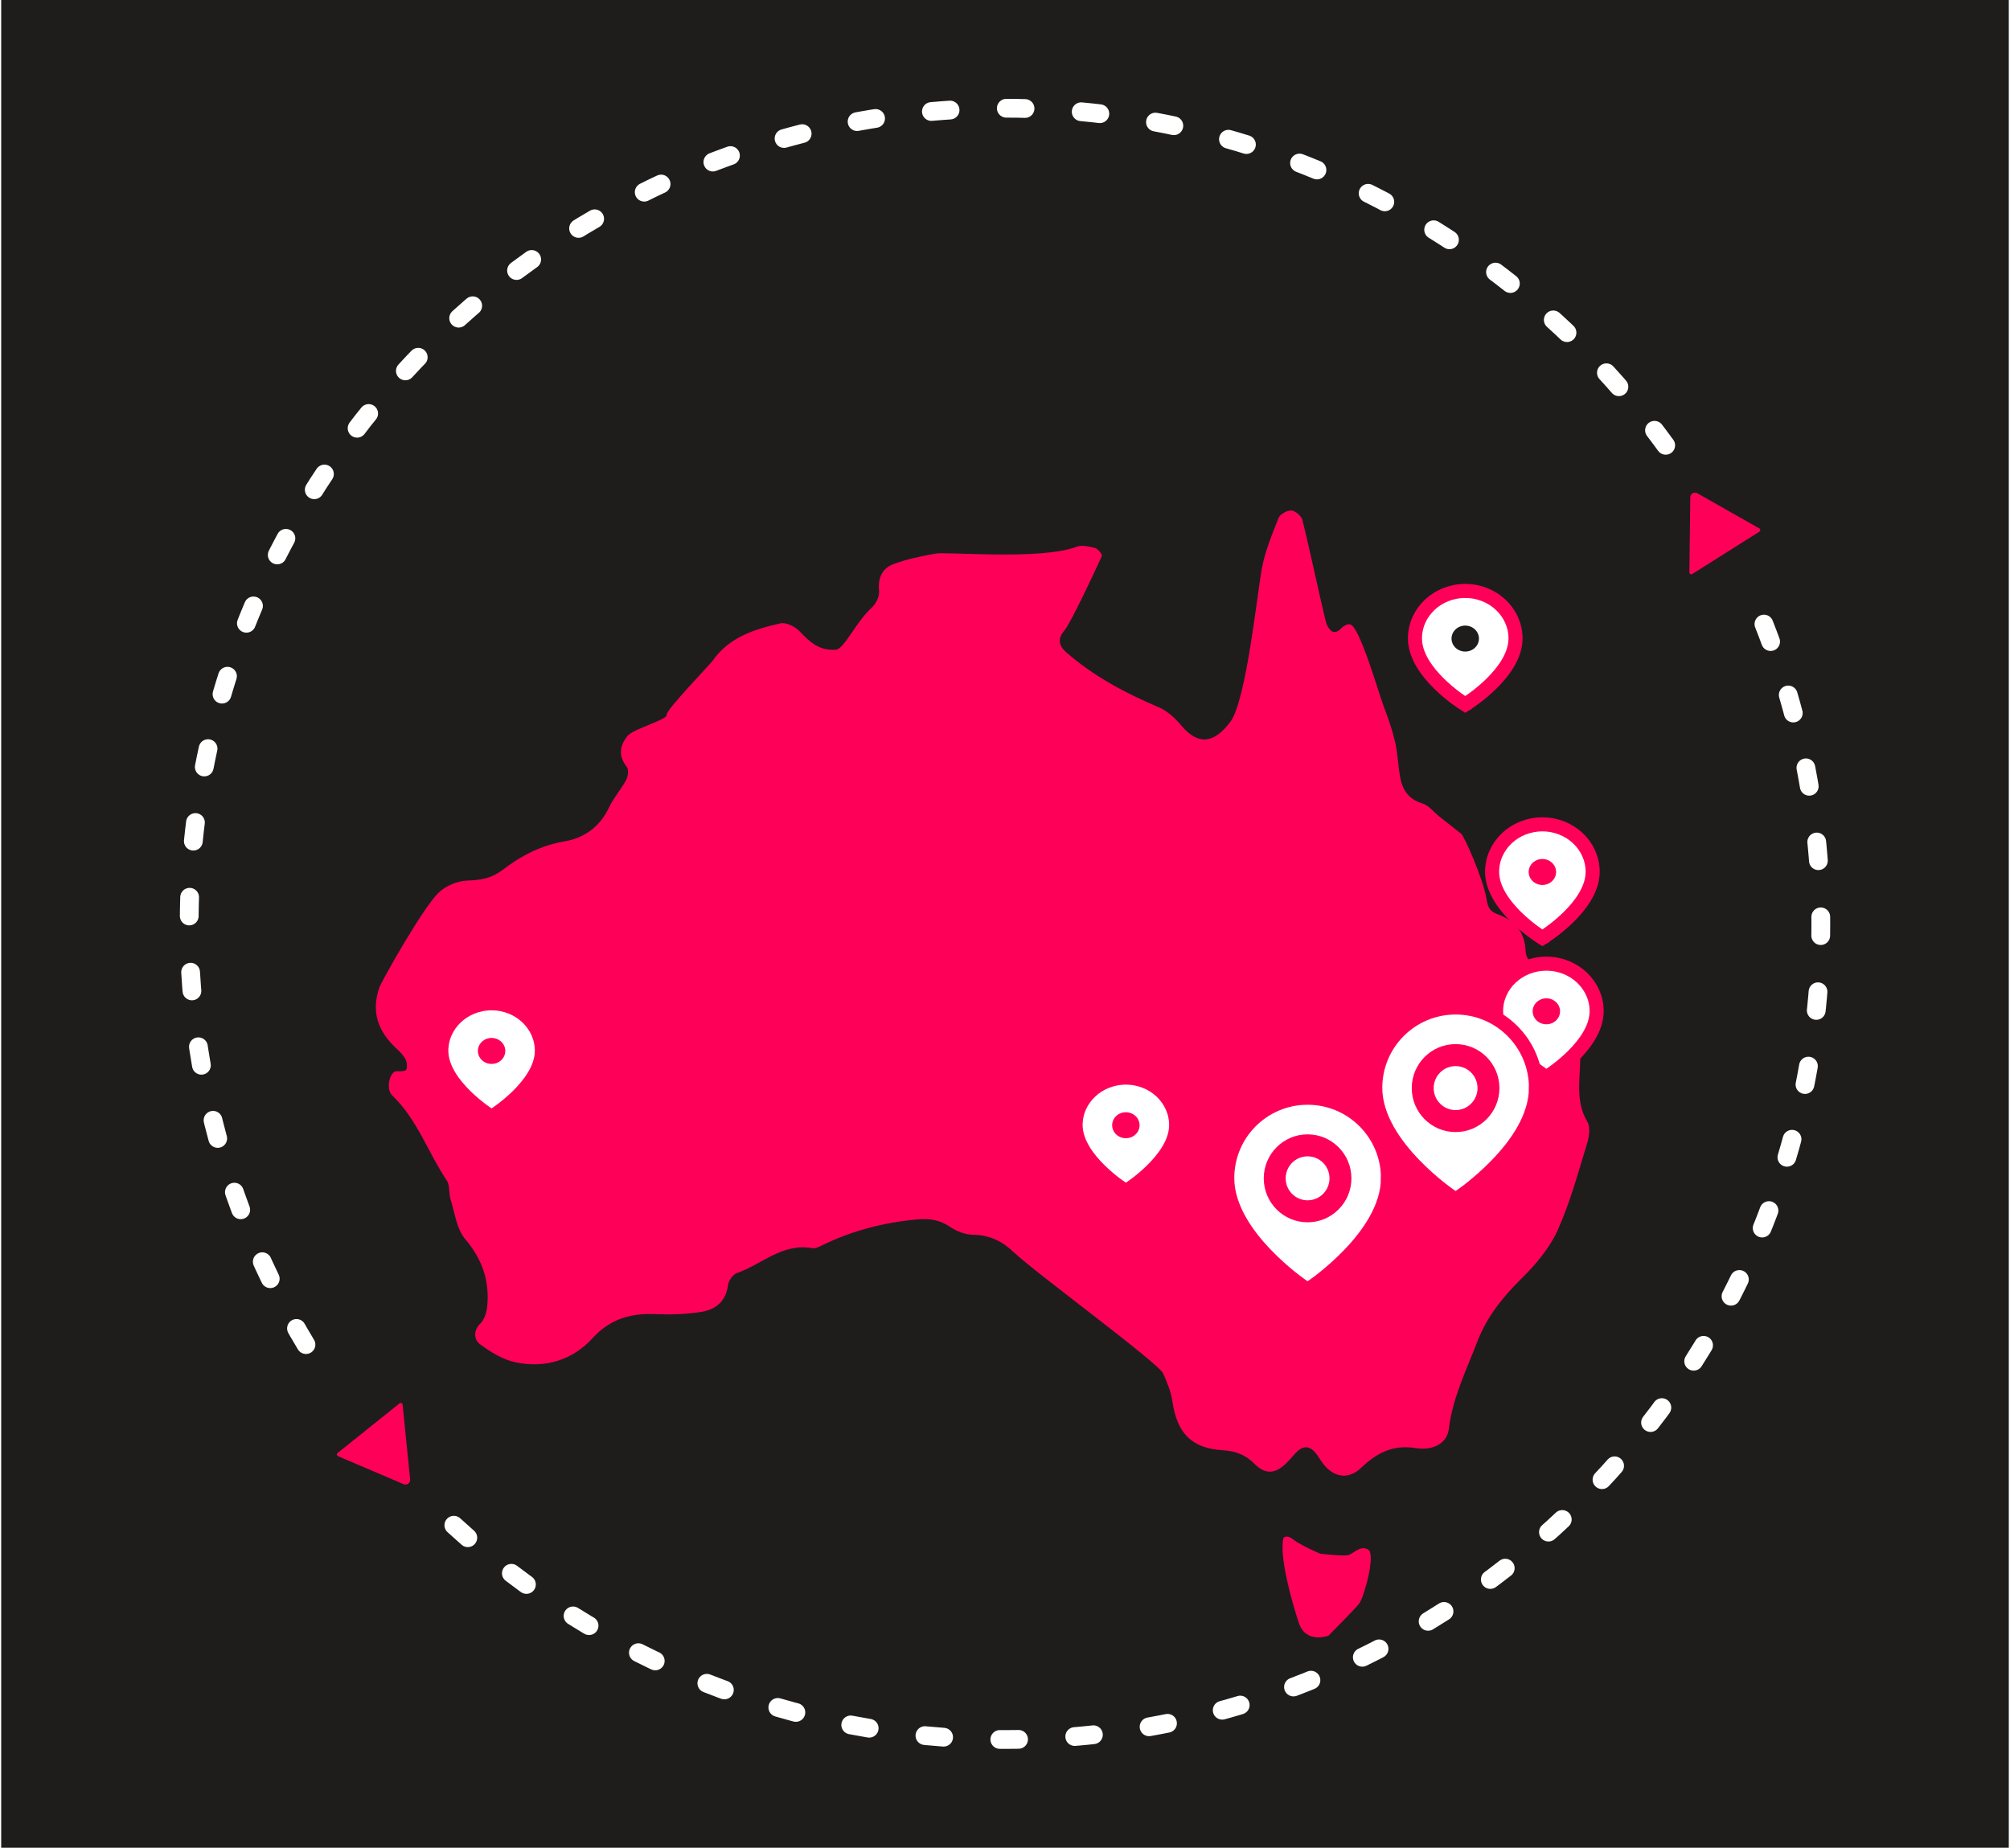 <svg width="149" height="137" viewBox="0 0 149 137" fill="none" xmlns="http://www.w3.org/2000/svg">
<rect width="148.822" height="137" transform="translate(0.089)" fill="#1E1D1C"/>
<g filter="url(#filter0_dd_524_892)">
<path d="M75.174 81.75C74.342 80.927 73.379 80.441 72.151 80.426C71.573 80.42 70.925 80.177 70.44 79.848C69.661 79.319 68.921 79.202 67.978 79.288C65.51 79.516 63.173 80.118 60.951 81.204C60.724 81.316 60.445 81.462 60.224 81.421C58.014 81.009 56.468 82.627 54.609 83.271C54.32 83.372 54.009 83.829 53.968 84.154C53.814 85.393 53.021 85.986 51.947 86.151C50.836 86.322 49.69 86.357 48.564 86.309C46.75 86.235 45.233 86.661 43.942 88.078C42.434 89.731 40.414 90.33 38.244 89.889C37.293 89.696 36.366 89.123 35.571 88.531C35.163 88.226 35.04 87.553 35.622 86.989C35.928 86.692 36.081 86.141 36.122 85.686C36.292 83.811 35.739 82.221 34.483 80.743C33.845 79.992 33.714 78.796 33.398 77.79C33.257 77.339 33.361 76.76 33.119 76.4C31.728 74.327 30.932 71.871 29.077 70.095C28.557 69.599 28.911 68.255 29.424 68.298C29.661 68.318 30.071 68.3 30.114 68.189C30.203 67.96 30.17 67.615 30.049 67.392C29.879 67.079 29.6 66.818 29.335 66.567C28.024 65.321 27.499 63.901 28.12 62.096C28.28 61.633 31.318 56.225 32.505 55.07C33.027 54.562 33.892 54.193 34.618 54.164C35.657 54.123 36.415 54.025 37.354 53.302C38.607 52.339 40.119 51.548 41.804 51.266C43.305 51.015 44.465 50.19 45.15 48.734C45.488 48.016 46.045 47.404 46.42 46.698C46.562 46.433 46.615 45.926 46.457 45.727C45.824 44.912 45.935 44.158 46.519 43.436C46.945 42.909 49.516 42.234 49.421 41.863C49.341 41.55 52.623 38.152 52.822 37.868C54.05 36.114 55.927 35.527 57.846 35.093C58.264 34.998 58.932 35.325 59.264 35.671C60.025 36.464 60.715 37.143 61.964 37.044C62.585 36.995 63.401 35.05 64.635 33.913C64.942 33.631 65.207 33.075 65.165 32.682C65.065 31.729 65.399 31.017 66.209 30.708C67.209 30.327 68.281 30.117 69.339 29.92C70.185 29.761 77.118 30.422 79.801 29.416C80.201 29.265 80.744 29.391 81.189 29.51C81.4 29.566 81.728 29.994 81.678 30.103C81.308 30.926 79.395 35.045 78.891 35.638C78.395 36.223 78.46 36.731 79.051 37.248C81.086 39.026 83.427 40.264 85.895 41.313C86.526 41.581 87.104 42.112 87.555 42.651C88.84 44.193 90.025 43.973 91.206 42.392C92.372 40.83 93.186 33.003 93.524 31.11C93.758 29.798 94.282 28.528 94.776 27.281C94.889 26.997 95.418 26.703 95.732 26.725C96.029 26.746 96.474 27.133 96.55 27.435C97.109 29.658 98.206 34.875 98.359 35.196C98.589 35.675 98.919 35.994 99.442 35.441C99.589 35.284 99.866 35.136 100.063 35.161C100.778 35.251 102.199 40.266 102.586 41.285C102.904 42.122 103.205 42.975 103.408 43.847C103.599 44.665 103.634 45.519 103.767 46.353C103.927 47.357 104.345 48.113 105.433 48.44C105.915 48.584 106.286 49.09 106.712 49.428C107.243 49.85 107.774 50.268 108.309 50.686C108.563 50.885 109.898 53.973 110.16 55.35C110.271 55.939 110.31 56.39 110.937 56.624C112.214 57.098 113.03 57.864 113.095 59.405C113.122 60.013 113.735 60.702 114.249 61.161C116.135 62.845 117.178 64.868 117.142 67.431C117.119 68.987 116.789 70.564 117.674 72.055C117.908 72.45 117.804 73.158 117.65 73.658C116.984 75.822 116.395 78.032 115.469 80.085C114.87 81.41 113.856 82.617 112.806 83.652C111.398 85.039 110.215 86.509 109.502 88.372C108.692 90.488 107.676 92.52 107.401 94.825C107.28 95.844 106.292 96.46 104.927 96.24C103.238 95.968 102.035 96.622 100.895 97.709C100.003 98.561 98.952 98.456 98.159 97.495C97.95 97.242 97.786 96.952 97.589 96.686C97.107 96.034 96.588 96.021 96.043 96.608C95.818 96.849 95.609 97.106 95.375 97.339C94.551 98.16 93.811 98.23 92.995 97.409C92.325 96.734 91.585 96.462 90.659 96.404C88.32 96.26 87.248 95.138 86.903 92.748C86.801 92.046 86.512 91.357 86.219 90.7C85.87 89.922 76.505 83.051 75.185 81.746L75.174 81.75Z" fill="#FF0059"/>
<path d="M95.135 102.914C95.135 102.914 95.344 102.599 95.866 103.02C96.388 103.44 97.853 104.068 97.853 104.068C97.853 104.068 99.525 104.277 99.942 104.174C100.36 104.07 100.779 103.44 101.405 103.755C102.03 104.07 101.091 107.321 100.777 107.74C100.463 108.158 98.478 110.152 98.478 110.152C98.478 110.152 96.806 110.781 96.283 109.209C95.761 107.636 94.821 104.281 95.133 102.918L95.135 102.914Z" fill="#FF0059"/>
</g>
<path d="M87.188 83.419C87.188 84.725 86.256 85.931 85.399 86.775C84.965 87.205 84.527 87.558 84.202 87.803C84.039 87.925 83.902 88.02 83.805 88.088C83.758 88.12 83.717 88.147 83.692 88.165C83.676 88.174 83.667 88.18 83.661 88.186L83.654 88.192H83.651L83.461 88.313L83.273 88.192H83.27L83.26 88.186C83.254 88.18 83.245 88.174 83.229 88.165C83.204 88.147 83.164 88.123 83.117 88.088C83.02 88.023 82.882 87.925 82.72 87.803C82.394 87.558 81.96 87.205 81.522 86.775C80.665 85.934 79.733 84.725 79.733 83.419C79.733 81.473 81.403 79.9 83.461 79.9C85.518 79.9 87.188 81.476 87.188 83.419Z" fill="white" stroke="#FF0059" stroke-width="1.043"/>
<path d="M83.46 84.394C84.021 84.394 84.476 83.963 84.476 83.431C84.476 82.899 84.021 82.468 83.46 82.468C82.898 82.468 82.443 82.899 82.443 83.431C82.443 83.963 82.898 84.394 83.46 84.394Z" fill="#FF0059"/>
<path d="M96.688 91.848C97.249 91.848 97.704 91.417 97.704 90.885C97.704 90.354 97.249 89.923 96.688 89.923C96.126 89.923 95.671 90.354 95.671 90.885C95.671 91.417 96.126 91.848 96.688 91.848Z" fill="#FF0059"/>
<path d="M118.358 74.971C118.358 76.277 117.427 77.483 116.57 78.327C116.135 78.757 115.697 79.109 115.372 79.355C115.21 79.477 115.072 79.571 114.975 79.64C114.928 79.672 114.887 79.699 114.862 79.717C114.847 79.725 114.837 79.731 114.831 79.737L114.825 79.743H114.822L114.631 79.865L114.443 79.743H114.44L114.431 79.737C114.425 79.731 114.415 79.725 114.4 79.717C114.375 79.699 114.334 79.675 114.287 79.64C114.19 79.574 114.053 79.477 113.89 79.355C113.565 79.109 113.13 78.757 112.692 78.327C111.836 77.486 110.904 76.277 110.904 74.971C110.904 73.025 112.574 71.451 114.631 71.451C116.689 71.451 118.358 73.027 118.358 74.971Z" fill="white" stroke="#FF0059" stroke-width="1.043"/>
<path d="M114.631 75.946C115.192 75.946 115.647 75.515 115.647 74.983C115.647 74.451 115.192 74.02 114.631 74.02C114.07 74.02 113.615 74.451 113.615 74.983C113.615 75.515 114.07 75.946 114.631 75.946Z" fill="#FF0059"/>
<path d="M113.86 80.658C113.86 82.869 112.371 84.912 111.001 86.337C110.303 87.066 109.606 87.661 109.088 88.078C108.827 88.286 108.61 88.447 108.453 88.558C108.376 88.615 108.315 88.659 108.275 88.688C108.253 88.703 108.236 88.713 108.223 88.722L108.213 88.73H108.207L107.902 88.937L107.601 88.732H107.595L107.58 88.722C107.57 88.713 107.555 88.701 107.532 88.688C107.492 88.659 107.43 88.617 107.354 88.558C107.2 88.445 106.981 88.286 106.72 88.078C106.197 87.661 105.504 87.066 104.806 86.337C103.434 84.912 101.947 82.869 101.947 80.658C101.947 77.366 104.614 74.7 107.904 74.7C111.193 74.7 113.862 77.366 113.862 80.658H113.86Z" fill="white" stroke="#FF0059" stroke-width="1.043"/>
<path d="M107.902 83.938C109.697 83.938 111.152 82.478 111.152 80.677C111.152 78.876 109.697 77.416 107.902 77.416C106.107 77.416 104.652 78.876 104.652 80.677C104.652 82.478 106.107 83.938 107.902 83.938Z" fill="#FF0059"/>
<path d="M107.903 82.307C108.8 82.307 109.528 81.577 109.528 80.677C109.528 79.776 108.8 79.046 107.903 79.046C107.005 79.046 106.278 79.776 106.278 80.677C106.278 81.577 107.005 82.307 107.903 82.307Z" fill="white"/>
<path d="M102.888 87.349C102.888 89.56 101.398 91.603 100.028 93.028C99.331 93.757 98.633 94.352 98.115 94.769C97.854 94.977 97.637 95.138 97.48 95.249C97.403 95.306 97.343 95.35 97.303 95.379C97.28 95.394 97.263 95.404 97.251 95.412L97.24 95.421H97.234L96.929 95.628L96.628 95.423H96.622L96.607 95.412C96.597 95.404 96.582 95.391 96.559 95.379C96.52 95.35 96.457 95.308 96.382 95.249C96.227 95.136 96.008 94.977 95.747 94.769C95.225 94.352 94.531 93.757 93.834 93.028C92.462 91.603 90.975 89.56 90.975 87.349C90.975 84.057 93.642 81.391 96.931 81.391C100.221 81.391 102.89 84.057 102.89 87.349H102.888Z" fill="white" stroke="#FF0059" stroke-width="1.043"/>
<path d="M96.93 90.628C98.725 90.628 100.18 89.168 100.18 87.368C100.18 85.567 98.725 84.107 96.93 84.107C95.136 84.107 93.681 85.567 93.681 87.368C93.681 89.168 95.136 90.628 96.93 90.628Z" fill="#FF0059"/>
<path d="M96.93 88.998C97.828 88.998 98.555 88.268 98.555 87.367C98.555 86.467 97.828 85.737 96.93 85.737C96.033 85.737 95.306 86.467 95.306 87.367C95.306 88.268 96.033 88.998 96.93 88.998Z" fill="white"/>
<path d="M118.063 64.641C118.063 65.948 117.132 67.154 116.275 67.998C115.84 68.427 115.402 68.78 115.077 69.026C114.915 69.147 114.777 69.242 114.68 69.31C114.633 69.343 114.593 69.37 114.568 69.387C114.552 69.396 114.543 69.402 114.536 69.408L114.53 69.414H114.527L114.336 69.535L114.149 69.414H114.145L114.136 69.408C114.13 69.402 114.12 69.396 114.105 69.387C114.08 69.37 114.039 69.346 113.992 69.31C113.895 69.245 113.758 69.147 113.595 69.026C113.27 68.78 112.835 68.427 112.397 67.998C111.541 67.156 110.609 65.948 110.609 64.641C110.609 62.695 112.279 61.122 114.336 61.122C116.394 61.122 118.063 62.698 118.063 64.641Z" fill="white" stroke="#FF0059" stroke-width="1.043"/>
<path d="M114.336 65.616C114.897 65.616 115.352 65.185 115.352 64.653C115.352 64.122 114.897 63.691 114.336 63.691C113.775 63.691 113.32 64.122 113.32 64.653C113.32 65.185 113.775 65.616 114.336 65.616Z" fill="#FF0059"/>
<path d="M112.345 47.336C112.345 48.642 111.413 49.848 110.556 50.692C110.121 51.121 109.684 51.474 109.358 51.72C109.196 51.841 109.058 51.936 108.961 52.004C108.914 52.037 108.874 52.064 108.849 52.081C108.833 52.09 108.824 52.096 108.818 52.102L108.811 52.108H108.808L108.617 52.23L108.43 52.108H108.427L108.417 52.102C108.411 52.096 108.402 52.09 108.386 52.081C108.361 52.064 108.32 52.04 108.273 52.004C108.177 51.939 108.039 51.841 107.876 51.72C107.551 51.474 107.116 51.121 106.679 50.692C105.822 49.851 104.89 48.642 104.89 47.336C104.89 45.389 106.56 43.816 108.617 43.816C110.675 43.816 112.345 45.392 112.345 47.336Z" fill="white" stroke="#FF0059" stroke-width="1.043"/>
<path d="M108.617 48.311C109.179 48.311 109.634 47.88 109.634 47.348C109.634 46.816 109.179 46.385 108.617 46.385C108.056 46.385 107.601 46.816 107.601 47.348C107.601 47.88 108.056 48.311 108.617 48.311Z" fill="#1E1D1C"/>
<path d="M40.168 77.91C40.168 79.216 39.237 80.422 38.38 81.266C37.945 81.696 37.507 82.048 37.182 82.294C37.02 82.416 36.882 82.51 36.785 82.579C36.738 82.611 36.697 82.638 36.672 82.656C36.657 82.664 36.648 82.67 36.641 82.676L36.635 82.682H36.632L36.441 82.804L36.254 82.682H36.25L36.241 82.676C36.235 82.67 36.225 82.664 36.21 82.656C36.185 82.638 36.144 82.614 36.097 82.579C36 82.513 35.863 82.416 35.7 82.294C35.375 82.048 34.94 81.696 34.502 81.266C33.646 80.425 32.714 79.216 32.714 77.91C32.714 75.963 34.384 74.39 36.441 74.39C38.499 74.39 40.168 75.966 40.168 77.91Z" fill="white" stroke="#FF0059" stroke-width="1.043"/>
<path d="M36.441 78.885C37.002 78.885 37.457 78.454 37.457 77.922C37.457 77.39 37.002 76.959 36.441 76.959C35.88 76.959 35.425 77.39 35.425 77.922C35.425 78.454 35.88 78.885 36.441 78.885Z" fill="#FF0059"/>
<path d="M123.478 33.018C112.487 17.873 94.644 8.025 74.5 8.025C41.101 8.025 14.025 35.1 14.025 68.5C14.025 81.088 17.871 92.778 24.452 102.458M33.643 113.087C44.404 122.954 58.749 128.975 74.5 128.975C107.9 128.975 134.976 101.9 134.976 68.5C134.976 59.519 133.018 50.995 129.506 43.331" stroke="white" stroke-width="1.391" stroke-linecap="round" stroke-dasharray="1.39 4.17"/>
<path d="M125.447 42.561L130.424 39.419C130.513 39.362 130.51 39.232 130.418 39.18L125.82 36.572C125.589 36.441 125.303 36.606 125.3 36.87L125.233 42.442C125.232 42.552 125.354 42.62 125.447 42.561Z" fill="#FF0059"/>
<path d="M29.619 104.052L25.026 107.733C24.944 107.798 24.962 107.928 25.059 107.969L29.921 110.045C30.164 110.149 30.43 109.953 30.403 109.69L29.845 104.146C29.834 104.036 29.706 103.983 29.619 104.052Z" fill="#FF0059"/>
<defs>
<filter id="filter0_dd_524_892" x="19.515" y="26.724" width="106.642" height="100.243" filterUnits="userSpaceOnUse" color-interpolation-filters="sRGB">
<feFlood flood-opacity="0" result="BackgroundImageFix"/>
<feColorMatrix in="SourceAlpha" type="matrix" values="0 0 0 0 0 0 0 0 0 0 0 0 0 0 0 0 0 0 127 0" result="hardAlpha"/>
<feMorphology radius="1.391" operator="erode" in="SourceAlpha" result="effect1_dropShadow_524_892"/>
<feOffset dy="2.782"/>
<feGaussianBlur stdDeviation="2.086"/>
<feColorMatrix type="matrix" values="0 0 0 0 0.063 0 0 0 0 0.094 0 0 0 0 0.157 0 0 0 0.03 0"/>
<feBlend mode="normal" in2="BackgroundImageFix" result="effect1_dropShadow_524_892"/>
<feColorMatrix in="SourceAlpha" type="matrix" values="0 0 0 0 0 0 0 0 0 0 0 0 0 0 0 0 0 0 127 0" result="hardAlpha"/>
<feMorphology radius="2.782" operator="erode" in="SourceAlpha" result="effect2_dropShadow_524_892"/>
<feOffset dy="8.345"/>
<feGaussianBlur stdDeviation="5.563"/>
<feColorMatrix type="matrix" values="0 0 0 0 0.063 0 0 0 0 0.094 0 0 0 0 0.157 0 0 0 0.08 0"/>
<feBlend mode="normal" in2="effect1_dropShadow_524_892" result="effect2_dropShadow_524_892"/>
<feBlend mode="normal" in="SourceGraphic" in2="effect2_dropShadow_524_892" result="shape"/>
</filter>
</defs>
</svg>
